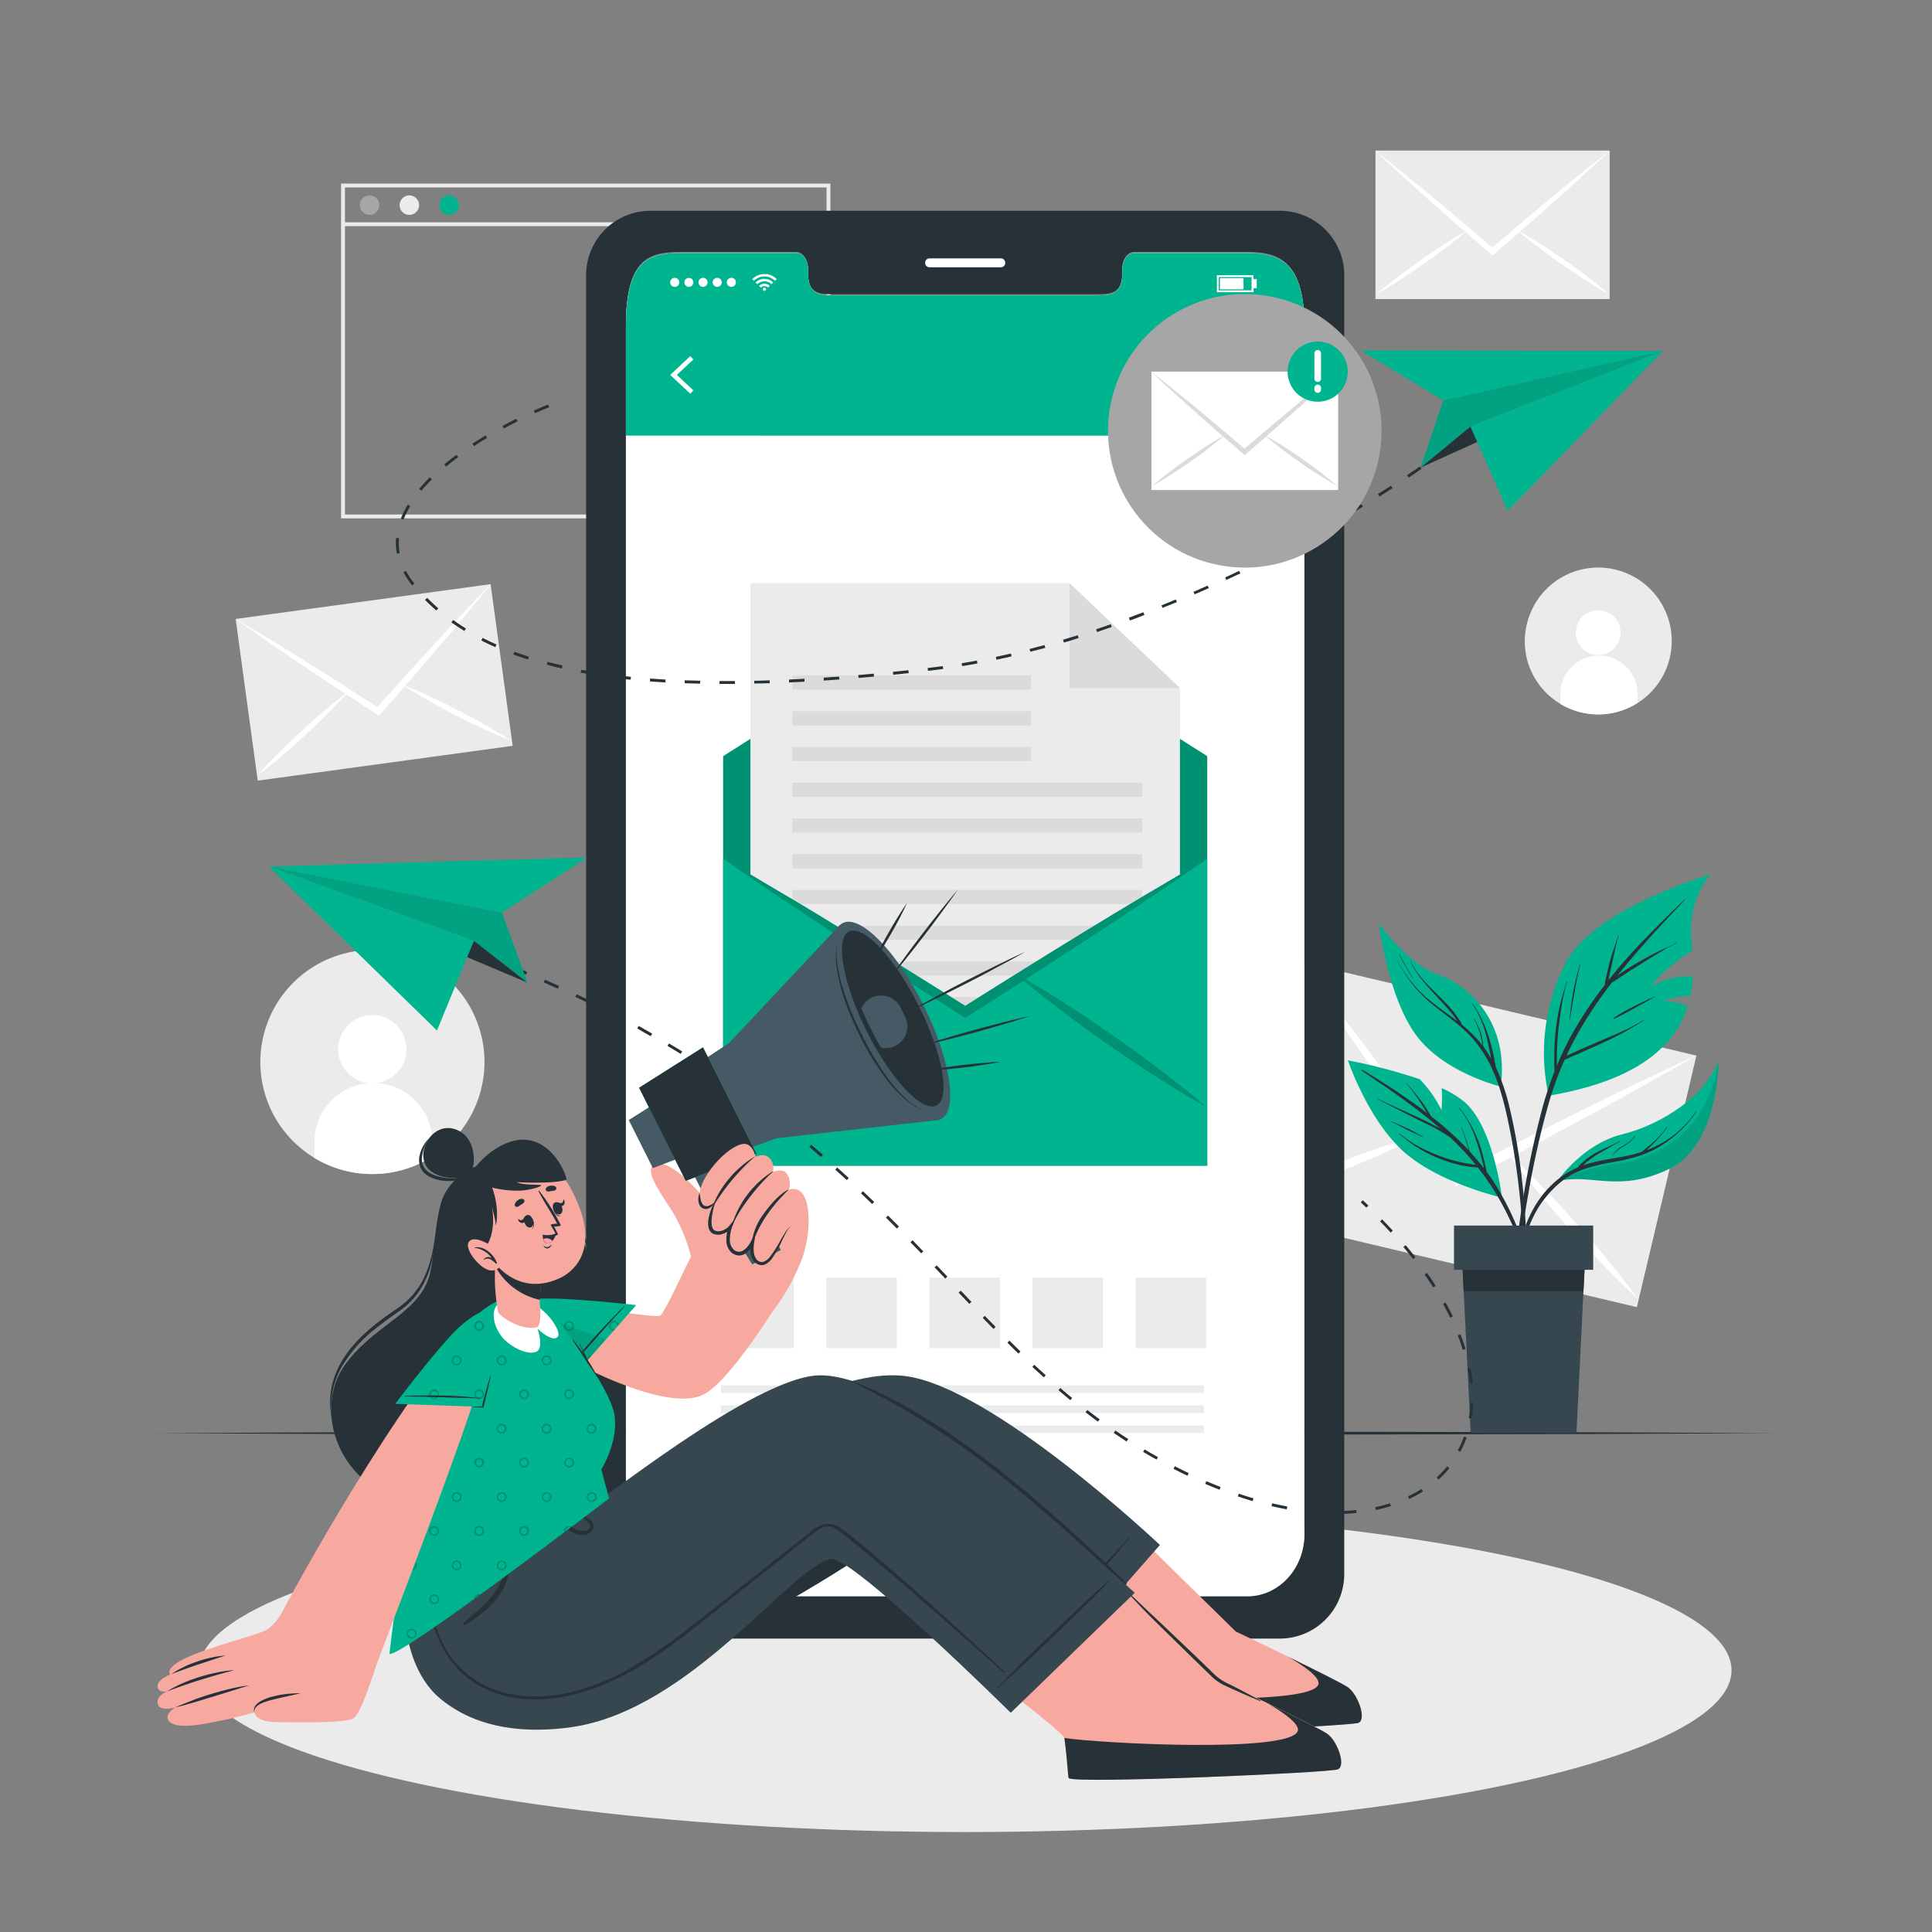 <svg xmlns="http://www.w3.org/2000/svg" viewBox="0 0 500 500"><rect x="0" y="0" width="500" height="500" fill="#808080" stroke="none"/><g id="freepik--background-complete--inject-128"><path d="M81.43,299.69a29,29,0,1,0-13.3-31.38A28.94,28.94,0,0,0,81.43,299.69Z" style="fill:#ebebeb"></path><path d="M87.52,271.64a8.83,8.83,0,1,0,8.72-8.93A8.82,8.82,0,0,0,87.52,271.64Z" style="fill:#fff"></path><path d="M81.39,296.05l0,3.64a29,29,0,0,0,30.49-.38l0-3.63a15.25,15.25,0,1,0-30.49.37Z" style="fill:#fff"></path><path d="M403.84,182.16a19,19,0,1,0-8.71-20.55A18.8,18.8,0,0,0,403.84,182.16Z" style="fill:#ebebeb"></path><path d="M407.83,163.79a5.78,5.78,0,1,0,5.71-5.85A5.78,5.78,0,0,0,407.83,163.79Z" style="fill:#fff"></path><path d="M403.81,179.78l0,2.38a19,19,0,0,0,20-.25l0-2.37a10,10,0,1,0-20,.24Z" style="fill:#fff"></path><path d="M214.91,134.15H88.27V47.51H214.91Zm-125.64-1H213.91V48.51H89.27Z" style="fill:#ebebeb"></path><path d="M98.17,53.1a2.52,2.52,0,1,1-2.52-2.53A2.52,2.52,0,0,1,98.17,53.1Z" style="fill:#a6a6a6"></path><path d="M108.46,53.1a2.52,2.52,0,1,1-2.52-2.53A2.52,2.52,0,0,1,108.46,53.1Z" style="fill:#ebebeb"></path><path d="M118.75,53.1a2.52,2.52,0,1,1-2.52-2.53A2.52,2.52,0,0,1,118.75,53.1Z" style="fill:#00B48F"></path><rect x="88.77" y="57.53" width="125.64" height="1" style="fill:#ebebeb"></rect><rect x="63.53" y="155.5" width="66.59" height="42.23" transform="translate(-22.98 14.7) rotate(-7.77)" style="fill:#ebebeb"></rect><path d="M127,151.2c-2.32,2.91-4.7,5.72-7,8.6s-4.75,5.64-7.15,8.44-5,5.82-7.52,8.71l-.23.27q-3.33,3.83-6.7,7.63l-.33.37-.41-.26-8.49-5.58a2.49,2.49,0,0,1-.3-.19Q84,176,79.2,172.81q-4.56-3.08-9.13-6.22c-3-2.14-6.08-4.21-9.09-6.39,3.13,1.79,6.23,3.71,9.34,5.56s6.21,3.8,9.3,5.74q5.16,3.21,10.32,6.53h0l7.73,5c2-2.28,4.06-4.58,6.11-6.84,0,0,0,0,0,0,2.73-3,5.46-6.06,8.21-9.05q3.69-4,7.41-8C122,156.44,124.42,153.77,127,151.2Z" style="fill:#fff"></path><path d="M90.17,179a.5.5,0,0,1-.07.08c-.3.34-.61.69-.92,1-1.46,1.63-3,3.2-4.52,4.73-1.88,1.89-3.82,3.72-5.77,5.54s-4,3.58-6,5.31-4.1,3.43-6.25,5c1.76-2,3.62-4,5.5-5.83s3.84-3.72,5.78-5.54,4-3.59,6-5.32c1.62-1.38,3.27-2.75,5-4.05l1.19-.9Z" style="fill:#fff"></path><path d="M132.32,191.72c-2.5-1-4.95-2.05-7.36-3.17s-4.81-2.31-7.19-3.51-4.73-2.48-7-3.8c-1.89-1.06-3.77-2.16-5.6-3.33l-1.17-.75s-.06,0-.09-.06l.1,0,1.39.56c2,.8,3.93,1.67,5.87,2.57,2.43,1.12,4.81,2.31,7.18,3.52s4.73,2.47,7,3.79S130.08,190.24,132.32,191.72Z" style="fill:#fff"></path><rect x="346.54" y="240.82" width="66.9" height="105.49" transform="translate(6.79 595.72) rotate(-76.68)" style="fill:#ebebeb"></rect><path d="M439,273.17c-5.08,3-10.21,5.78-15.31,8.69s-10.24,5.64-15.37,8.41q-8,4.35-16.08,8.58l-.49.29-14.25,7.46-.7.34-.46-.62q-4.71-6.52-9.37-13.07a5.48,5.48,0,0,1-.34-.46q-5.29-7.4-10.54-14.9c-3.33-4.75-6.65-9.57-10-14.39s-6.57-9.68-9.78-14.63c3.6,4.44,7.09,9,10.63,13.55s7,9.15,10.48,13.78q5.79,7.68,11.54,15.54s0,0,0,0q4.31,5.85,8.6,11.72c4.3-2.21,8.62-4.45,12.93-6.62,0,0,0,0,0,0q8.64-4.41,17.29-8.72,7.74-3.84,15.52-7.6C428.63,278.06,433.81,275.52,439,273.17Z" style="fill:#fff"></path><path d="M368.82,293.25c-.05,0-.09.06-.15.08-.64.34-1.29.67-1.94,1-3.09,1.57-6.22,3-9.38,4.41-3.86,1.72-7.77,3.32-11.69,4.9s-7.87,3-11.86,4.44-8,2.74-12.1,3.87c3.76-2,7.6-3.77,11.45-5.48s7.79-3.31,11.7-4.9,7.88-3.05,11.88-4.45c3.17-1.11,6.39-2.19,9.65-3.15.75-.23,1.5-.44,2.27-.65Z" style="fill:#fff"></path><path d="M423.86,336.12c-3.15-2.84-6.15-5.85-9.08-8.89s-5.79-6.15-8.63-9.28-5.58-6.35-8.25-9.62c-2.19-2.66-4.34-5.35-6.38-8.12-.45-.6-.88-1.19-1.31-1.78a1.7,1.7,0,0,1-.1-.14.75.75,0,0,0,.14.12L392,300c2.48,2.32,4.86,4.72,7.22,7.15,2.94,3,5.78,6.15,8.6,9.3s5.58,6.35,8.26,9.62S421.39,332.66,423.86,336.12Z" style="fill:#fff"></path><rect x="355.97" y="38.96" width="60.61" height="38.44" style="fill:#ebebeb"></rect><path d="M416.58,39c-2.45,2.34-4.94,4.58-7.41,6.89s-5,4.51-7.48,6.73-5.24,4.64-7.86,6.93l-.23.22-7,6.06-.35.28-.34-.28-7-6.07-.24-.21q-3.95-3.43-7.87-6.94c-2.49-2.21-5-4.47-7.47-6.72s-5-4.55-7.41-6.89c2.6,2,5.16,4.11,7.74,6.17s5.13,4.18,7.68,6.32q4.26,3.52,8.51,7.15s0,0,0,0c2.12,1.79,4.24,3.6,6.36,5.41,2.11-1.81,4.23-3.63,6.35-5.41,0,0,0,0,0,0q4.25-3.6,8.51-7.16,3.82-3.18,7.67-6.3C411.42,43.07,414,41,416.58,39Z" style="fill:#fff"></path><path d="M380,59.48l-.07.06q-.48.42-1,.81c-1.52,1.29-3.07,2.52-4.66,3.71-1.93,1.47-3.9,2.88-5.89,4.29s-4,2.73-6,4.05-4.11,2.59-6.25,3.76c1.84-1.61,3.75-3.11,5.68-4.57s3.91-2.89,5.88-4.29,4-2.75,6.06-4.06c1.63-1.05,3.28-2.08,5-3l1.18-.67Z" style="fill:#fff"></path><path d="M416.43,76.16c-2.14-1.17-4.21-2.45-6.25-3.76s-4.05-2.68-6.05-4.05-4-2.82-5.89-4.29c-1.58-1.19-3.13-2.41-4.64-3.7l-1-.82s0,0-.07-.06l.09.05,1.18.67c1.7,1,3.34,2,5,3,2.05,1.31,4.05,2.68,6.05,4.06s3.95,2.81,5.88,4.29S414.59,74.55,416.43,76.16Z" style="fill:#fff"></path></g><g id="freepik--Shadow--inject-128"><ellipse cx="249.79" cy="432.27" rx="198.33" ry="41.86" style="fill:#ebebeb"></ellipse></g><g id="freepik--Floor--inject-128"><polygon points="39.97 370.9 92.48 370.65 144.99 370.57 250 370.4 355.01 370.56 407.52 370.65 460.03 370.9 407.52 371.14 355.01 371.23 250 371.4 144.99 371.23 92.48 371.14 39.97 370.9" style="fill:#263238"></polygon></g><g id="freepik--Plant--inject-128"><path d="M388.71,309.94S372.12,306.18,363,297.8s-14.17-23.39-14.17-23.39a142.69,142.69,0,0,1,18.6,4.89,31.06,31.06,0,0,1,5.63,8,38.65,38.65,0,0,0,.05-5.69,25.25,25.25,0,0,1,5.91,3.59C386.58,291.75,388.71,309.94,388.71,309.94Z" style="fill:#00B48F"></path><path d="M359.21,281.71c-2.27-1.57-4.57-3.08-6.82-4.66a.13.13,0,0,1,.14-.22c4.27,2.56,8.49,5.29,12.57,8.14,1.42,1,2.81,2,4.19,3.1-.09-.17-.19-.33-.29-.5-.49-.83-1-1.65-1.54-2.46a35.17,35.17,0,0,0-3.53-4.7c0-.06,0-.14.09-.08,1.29,1.49,2.58,3,3.76,4.54.56.75,1.08,1.53,1.57,2.33.26.41.51.83.75,1.25.08.14.17.28.25.43,2.14,1.68,4.23,3.44,6.23,5.3,1.23,1.14,2.41,2.33,3.56,3.56-.64-2-1.2-4-1.95-6,0-.06.09-.09.11,0,.73,2.08,1.52,4.16,2.08,6.29,1.27,1.38,2.48,2.8,3.63,4.28L384,302q-.29-1.17-.6-2.34c-.4-1.5-.84-3-1.35-4.46a25.91,25.91,0,0,0-4.45-8.42.06.06,0,0,1,.08-.08A32.36,32.36,0,0,1,384,300q.27,1.07.51,2.13c.08.37.18.76.25,1.14.5.68,1,1.37,1.46,2.07a71.42,71.42,0,0,1,7,13.77,159.75,159.75,0,0,1,5.32,16.57c0,.11-.14.15-.17,0-3.25-9.7-6.56-19.55-12.11-28.23-1.18-1.83-2.45-3.6-3.79-5.3a31.24,31.24,0,0,1-8.07-1.61,35.71,35.71,0,0,1-8.09-3.9c-1.46-.95-2.79-2.05-4.14-3.13a.06.06,0,1,1,.07-.09,33.07,33.07,0,0,0,7.6,4.6,42,42,0,0,0,8.37,2.81c1.23.27,2.47.46,3.71.63A69.72,69.72,0,0,0,377,296c-.56-.56-1.14-1.09-1.71-1.63a39.33,39.33,0,0,0-6.14-3.52c-2.72-1.31-5.39-2.7-8.08-4.07-1.52-.77-3-1.56-4.56-2.31-.07,0,0-.13.06-.1,2.73,1.32,5.5,2.55,8.25,3.81,2.59,1.19,5.21,2.38,7.7,3.78l.31.18q-3.37-2.93-6.95-5.62C363.71,284.9,361.47,283.28,359.21,281.71Z" style="fill:#263238"></path><path d="M360.15,290.26c1.35.59,2.72,1.12,4.06,1.74s2.67,1.4,4,2.17c.06,0,0,.11-.06.08-1.32-.63-2.66-1.22-4-1.88s-2.67-1.4-4-2C360.05,290.34,360.08,290.23,360.15,290.26Z" style="fill:#263238"></path><path d="M442.61,226.33a23.68,23.68,0,0,0-5,13.78c-.06,1.49.18,3.56.35,6a39.3,39.3,0,0,0-10.83,9.25,19.68,19.68,0,0,1,10.94-2.62,31.17,31.17,0,0,1-.63,5,18.81,18.81,0,0,0-7,1.39,15.81,15.81,0,0,1,6.35,1.26c-3,9.41-11.75,19.08-36,23.18a51,51,0,0,1,4.3-34.16C412.34,235.06,442.61,226.33,442.61,226.33Z" style="fill:#00B48F"></path><path d="M392.36,323.8q.63-6,1.57-12a240.62,240.62,0,0,1,4.9-23.76,96.28,96.28,0,0,1,3.5-10.83,18,18,0,0,1-.09-1.94c0-.78,0-1.56,0-2.33,0-1.56.09-3.11.22-4.66a55.91,55.91,0,0,1,1.5-9.1c.44-1.73,1-3.43,1.46-5.15,0-.07.13,0,.11,0a66.86,66.86,0,0,0-1.79,9.08,84.45,84.45,0,0,0-.82,9.11c0,.84,0,1.67,0,2.51,0,.35,0,.71,0,1.07a80.41,80.41,0,0,1,4.09-8.47,103.48,103.48,0,0,1,8.31-12.43,5.73,5.73,0,0,1,.2-1.36l.36-1.62c.25-1.11.52-2.21.82-3.31.61-2.2,1.4-4.33,2.09-6.5,0-.07.13,0,.11,0-.64,2.15-1.07,4.37-1.56,6.56l-.72,3.25c-.12.54-.23,1.09-.34,1.63l0,.12c1-1.24,2-2.46,3-3.66,4.64-5.44,9.72-10.45,14.83-15.43.63-.61,1.28-1.21,1.92-1.81,0,0,.12,0,.07.08-4.89,5.1-9.7,10.26-14.26,15.66q-1.62,1.92-3.2,3.9l1.66-1.1c1.41-.93,2.84-1.83,4.32-2.65s2.95-1.63,4.47-2.38,3.22-1.4,4.72-2.28c.06,0,.12.08.05.1a36.91,36.91,0,0,0-4.43,2.46c-1.47.87-2.95,1.76-4.4,2.68s-2.86,1.79-4.28,2.71c-1.18.77-2.34,1.61-3.57,2.32a112.25,112.25,0,0,0-7.77,11.32,81.54,81.54,0,0,0-4,7.62l.87-.38,2.22-1c1.43-.64,2.86-1.25,4.3-1.88,2.72-1.18,5.48-2.27,8.15-3.57a37.8,37.8,0,0,0,4.36-2.42c.06,0,.12.06.06.1-5,3.43-10.56,5.85-16.07,8.29l-2.39,1.05c-.66.29-1.31.62-2,.87a84.86,84.86,0,0,0-4.1,11.25,227.13,227.13,0,0,0-5.29,23.49C394.07,317,393.13,325,392.4,333c-.09,1-.18,2-.29,3a.32.32,0,0,1-.64,0C391.52,331.92,391.94,327.84,392.36,323.8Z" style="fill:#263238"></path><path d="M407.13,256.76c.44-2.47,1.1-4.89,1.77-7.3,0-.07.12,0,.11,0-.62,2.37-1.06,4.79-1.5,7.2s-.86,4.92-1.21,7.39c0,0-.07,0-.06,0A64.15,64.15,0,0,1,407.13,256.76Z" style="fill:#263238"></path><path d="M417.59,263.45a42.75,42.75,0,0,1,5.28-3c.89-.46,1.78-.89,2.68-1.33s1.88-.82,2.8-1.28c.06,0,.12.07,0,.1-.88.44-1.73,1-2.6,1.46s-1.79,1-2.69,1.47c-1.78,1-3.52,2-5.39,2.79A.14.14,0,0,1,417.59,263.45Z" style="fill:#263238"></path><path d="M388.41,281.2s-15.36-3.66-22.41-14c-6.73-9.84-8.91-26.61-9.08-28.08.28,1.35,3.45,16,13.9,22.83C378.82,267.22,386.55,271.52,388.41,281.2Z" style="fill:#263238;opacity:0.1"></path><path d="M374.24,254.68A19.68,19.68,0,0,1,379.9,264s0,.05,0,0a23,23,0,0,0-5.69-9.26A.06.06,0,0,1,374.24,254.68Z" style="fill:#263238"></path><path d="M388.41,281.2s-15.36-3.66-22.41-14c-6.73-9.84-8.91-26.61-9.08-28.08a.65.65,0,0,0,0-.1s7.37,10.46,15.11,13.13S390.62,264.09,388.41,281.2Z" style="fill:#00B48F"></path><path d="M359.63,244.83a62,62,0,0,0,4.74,8.11,32.18,32.18,0,0,0,6.32,6.5c2.08,1.66,4.29,3.16,6.4,4.78l0-.07c-.4-.59-.82-1.16-1.26-1.72-.88-1.12-1.84-2.18-2.8-3.23-1.91-2.07-3.86-4.1-5.57-6.34a23.47,23.47,0,0,1-2.46-4c0-.06.08-.1.11,0,2.49,5.19,7.46,8.51,11,12.9a23,23,0,0,1,1.42,1.94,7.66,7.66,0,0,1,.88,1.56,32,32,0,0,1,5.24,5.29,21.29,21.29,0,0,0-.62-3,15.25,15.25,0,0,0-1.62-3.89.05.05,0,0,1,.09-.06,18.52,18.52,0,0,1,1.79,3.86,13.5,13.5,0,0,1,.56,3.32h0a32,32,0,0,1,2.07,3.22c-.06-.32-.12-.65-.19-1-.3-1.53-.64-3.05-1-4.56a27.19,27.19,0,0,0-3.69-8.65c0-.06,0-.13.09-.07a32.84,32.84,0,0,1,4.1,8.47c.48,1.5.88,3,1.22,4.58.17.76.32,1.51.47,2.27.07.4.16.8.22,1.2a55.32,55.32,0,0,1,3.54,10.41,153.62,153.62,0,0,1,3.28,19.41,163.32,163.32,0,0,1,1.05,20.62c0,.86-.06,1.72-.11,2.58a.18.18,0,1,1-.35,0c-.15-3.4-.24-6.81-.45-10.21s-.49-6.81-.86-10.2a179.89,179.89,0,0,0-3.2-19.85c-1.24-5.62-2.86-11.27-5.92-16.18a30.44,30.44,0,0,0-5.54-6.59c-2.16-1.93-4.51-3.63-6.78-5.42a37.41,37.41,0,0,1-6.22-6,49.23,49.23,0,0,1-4.88-7.93l-1.1-2.08C359.5,244.83,359.59,244.76,359.63,244.83Z" style="fill:#263238"></path><path d="M362.28,247.08a49.88,49.88,0,0,0,3.42,6,0,0,0,0,1-.07.05,41,41,0,0,1-3.46-6C362.14,247.05,362.24,247,362.28,247.08Z" style="fill:#263238"></path><path d="M444.75,274.41s.24,21.82-12.81,28.12-20,1.05-28.9,3.16h0c.35-.52,6.68-9.61,16.74-12.12C430.14,291,441.61,283.5,444.75,274.41Z" style="fill:#00B48F"></path><path d="M444.75,274.41s.24,21.82-12.81,28.12-20,1.05-28.9,3.16h0a49.32,49.32,0,0,1,14.84-4.38C426.11,300.31,441.83,295,444.75,274.41Z" style="opacity:0.1"></path><path d="M402.18,306.08a22,22,0,0,1,5.19-3.51c.28-.14.57-.25.85-.37s.28-.34.44-.5a14.94,14.94,0,0,1,1.23-1.16,18,18,0,0,1,2.62-1.9c2.16-1.27,4.53-2.16,6.74-3.34.06,0,.12.07.06.1-1.1.57-2.15,1.19-3.22,1.81S414,298.39,413,299a22.41,22.41,0,0,0-2.59,1.94c-.23.2-.45.42-.67.64a35.36,35.36,0,0,1,4.41-1.17c2.39-.49,4.81-.83,7.19-1.34a33.91,33.91,0,0,0,3.46-.93c1.08-.87,2.16-1.74,3.19-2.68a26,26,0,0,0,3.37-3.74c0-.06.14,0,.1.06a39.89,39.89,0,0,1-5.35,5.9c.56-.21,1.12-.44,1.67-.69a26.94,26.94,0,0,0,11.11-9.25c0-.06.14,0,.1.06a30.44,30.44,0,0,1-9,8.63,27.41,27.41,0,0,1-5.69,2.69,53.25,53.25,0,0,1-7.06,1.67,49.61,49.61,0,0,0-6.91,1.65,20.65,20.65,0,0,0-5.8,3,27.11,27.11,0,0,0-7.82,9.69,48.73,48.73,0,0,0-4.3,15.95c0,.24-.39.24-.37,0C392.66,322,395.11,312.45,402.18,306.08Z" style="fill:#263238"></path><path d="M417.32,299a7.48,7.48,0,0,1,2.68-2.44,9.81,9.81,0,0,0,3.19-2.64c0-.05.14,0,.1.06a10.79,10.79,0,0,1-2.82,2.53A9.67,9.67,0,0,0,417.4,299C417.37,299.07,417.29,299,417.32,299Z" style="fill:#263238"></path><polygon points="410.4 322.18 409.8 334.18 407.99 370.84 380.62 370.84 378.8 334.18 378.2 322.18 410.4 322.18" style="fill:#37474f"></polygon><polygon points="410.4 322.18 409.8 334.18 378.8 334.18 378.2 322.18 410.4 322.18" style="fill:#263238"></polygon><rect x="376.29" y="317.17" width="36.03" height="11.45" style="fill:#37474f"></rect></g><g id="freepik--Device--inject-128"><path d="M331.37,54.55H168.2a16.65,16.65,0,0,0-16.51,16.81V407.25a16.67,16.67,0,0,0,16.51,16.81H331.37a16.68,16.68,0,0,0,16.52-16.81V71.36A16.67,16.67,0,0,0,331.37,54.55Zm6.19,342.31c0,8.84-6.62,16-14.78,16h-146c-8.18,0-14.8-7.16-14.8-16V84.09c0-18,6.62-18.89,14.8-18.89h29.25c1.7,0,3.09,1.93,3.09,4.32v1c0,5.61,3.07,5.62,6.83,5.62h67.62c3.8,0,6.85,0,6.85-5.62v-1c0-2.39,1.37-4.32,3.1-4.32h29.24c8.16,0,14.78,2.39,14.78,18.89Z" style="fill:#263238"></path><path d="M337.57,84.36V397.14c0,8.84-6.62,16-14.78,16h-146c-8.18,0-14.8-7.15-14.8-16V84.36c0-18,6.62-18.88,14.8-18.88h29.25c1.7,0,3.09,1.93,3.09,4.32v1c0,5.61,3.07,5.63,6.83,5.63H283.6c3.8,0,6.85,0,6.85-5.63v-1c0-2.39,1.37-4.32,3.1-4.32h29.24C331,65.48,337.57,67.87,337.57,84.36Z" style="fill:#fff"></path><path d="M337.57,84.37v28.37H162V84.37c0-18,6.62-18.89,14.8-18.89h29.25c1.7,0,3.09,1.93,3.09,4.32v1c0,5.6,3.07,5.62,6.83,5.62H283.6c3.8,0,6.85,0,6.85-5.62v-1c0-2.39,1.37-4.32,3.1-4.32h29.24C331,65.48,337.57,67.87,337.57,84.37Z" style="fill:#00B48F"></path><path d="M259,69.18H240.56A1.14,1.14,0,0,1,239.43,68h0a1.14,1.14,0,0,1,1.13-1.14H259A1.14,1.14,0,0,1,260.15,68h0A1.14,1.14,0,0,1,259,69.18Z" style="fill:#fff"></path><g id="freepik--u5Zjqx--inject-128"><path d="M201,72.23c-.09.09-.19.18-.28.28a1.21,1.21,0,0,0-.16.16,3.85,3.85,0,0,0-5.45,0l-.15-.16-.28-.28h0l0,0,.36-.31a4,4,0,0,1,.82-.53A4.32,4.32,0,0,1,197,71l.55-.07H198l.37,0a4.29,4.29,0,0,1,1,.24,3.26,3.26,0,0,1,.68.32,4.18,4.18,0,0,1,.65.45l.3.27Z" style="fill:#fff"></path><path d="M196,73.56l-.45-.45a3.22,3.22,0,0,1,4.55,0l-.45.44a2.55,2.55,0,0,0-1.83-.75A2.51,2.51,0,0,0,196,73.56Z" style="fill:#fff"></path><path d="M199.21,74l-.44.44a1.31,1.31,0,0,0-.94-.38,1.27,1.27,0,0,0-.93.39l-.45-.45A1.94,1.94,0,0,1,199.21,74Z" style="fill:#fff"></path><path d="M198.24,74.85a.41.41,0,1,1-.41-.4A.4.4,0,0,1,198.24,74.85Z" style="fill:#fff"></path></g><path d="M173.45,73.08a1.17,1.17,0,1,1,1.16,1.16A1.16,1.16,0,0,1,173.45,73.08Z" style="fill:#fff"></path><path d="M177.12,73.08a1.16,1.16,0,1,1,1.16,1.16A1.16,1.16,0,0,1,177.12,73.08Z" style="fill:#fff"></path><path d="M180.78,73.08a1.17,1.17,0,1,1,1.16,1.16A1.16,1.16,0,0,1,180.78,73.08Z" style="fill:#fff"></path><path d="M184.44,73.08a1.17,1.17,0,1,1,1.17,1.16A1.17,1.17,0,0,1,184.44,73.08Z" style="fill:#fff"></path><path d="M188.11,73.08a1.17,1.17,0,1,1,1.16,1.16A1.16,1.16,0,0,1,188.11,73.08Z" style="fill:#fff"></path><path d="M324.4,75.62h-9.47V71.23h9.47Zm-9-.48h8.5V71.71h-8.5Z" style="fill:#fff"></path><rect x="315.71" y="71.98" width="6.11" height="2.9" style="fill:#fff"></rect><rect x="324.4" y="72.25" width="0.84" height="2.35" style="fill:#fff"></rect><polygon points="178.64 101.89 173.45 97.03 178.64 92.17 179.44 93.03 175.17 97.03 179.44 101.03 178.64 101.89" style="fill:#fff"></polygon><path d="M321.65,102.24h-3.5V101a.28.28,0,0,0-.15-.24,3.64,3.64,0,0,1-.39-.23.29.29,0,0,0-.3,0l-1.05.61-1.75-3,1.06-.61a.3.3,0,0,0,.13-.26c0-.07,0-.15,0-.22s0-.15,0-.22a.32.32,0,0,0-.13-.27l-1.06-.6,1.75-3,1.05.61a.28.28,0,0,0,.29,0l.4-.22a.29.29,0,0,0,.15-.25V91.82h3.5V93a.28.28,0,0,0,.15.25,3.61,3.61,0,0,1,.39.22.3.3,0,0,0,.3,0l1.05-.61,1.75,3-1.06.61a.26.26,0,0,0-.13.26v.44a.26.26,0,0,0,.13.26l1.06.61-1.75,3-1.06-.61a.28.28,0,0,0-.29,0,3.64,3.64,0,0,1-.39.23.28.28,0,0,0-.15.24Zm-2.75-.75h2V101a1,1,0,0,1,.56-.91l.32-.18a1,1,0,0,1,1.08,0l.4.23,1-1.73-.41-.23a1,1,0,0,1-.5-1v-.37a1,1,0,0,1,.51-.94l.4-.24-1-1.73-.4.24a1,1,0,0,1-1.08,0,1.65,1.65,0,0,0-.32-.18,1,1,0,0,1-.56-.92v-.46h-2V93a1,1,0,0,1-.57.92,2.58,2.58,0,0,0-.32.18,1,1,0,0,1-1.07,0l-.41-.24-1,1.73.4.24a1,1,0,0,1,.51.95v.37a1,1,0,0,1-.51.94l-.4.23,1,1.73.41-.23a1,1,0,0,1,1.08,0,3.37,3.37,0,0,0,.32.19,1,1,0,0,1,.56.91Zm1-1.84A2.63,2.63,0,1,1,322.52,97,2.62,2.62,0,0,1,319.9,99.65Zm0-4.5A1.88,1.88,0,1,0,321.77,97,1.88,1.88,0,0,0,319.9,95.15Z" style="fill:#fff"></path><polygon points="312.43 301.68 187.15 301.68 187.15 195.7 249.78 155.92 312.43 195.7 312.43 301.68" style="fill:#00B48F"></polygon><polygon points="312.43 301.68 187.15 301.68 187.15 195.7 249.78 155.92 312.43 195.7 312.43 301.68" style="opacity:0.2"></polygon><polygon points="305.37 293.57 194.21 293.57 194.21 150.88 276.75 150.88 305.37 178.07 305.37 293.57" style="fill:#ebebeb"></polygon><polygon points="276.75 150.88 305.37 178.07 276.75 178.07 276.75 150.88" style="fill:#dbdbdb"></polygon><rect x="205.06" y="174.82" width="61.8" height="3.66" transform="translate(471.92 353.31) rotate(180)" style="fill:#dbdbdb"></rect><rect x="205.06" y="184.07" width="61.8" height="3.66" transform="translate(471.92 371.81) rotate(180)" style="fill:#dbdbdb"></rect><rect x="205.06" y="193.32" width="61.8" height="3.66" transform="translate(471.92 390.3) rotate(180)" style="fill:#dbdbdb"></rect><rect x="205.06" y="202.57" width="90.55" height="3.66" transform="translate(500.66 408.8) rotate(180)" style="fill:#dbdbdb"></rect><rect x="205.06" y="211.81" width="90.55" height="3.66" transform="translate(500.66 427.29) rotate(180)" style="fill:#dbdbdb"></rect><rect x="205.06" y="221.06" width="90.55" height="3.66" transform="translate(500.66 445.79) rotate(180)" style="fill:#dbdbdb"></rect><rect x="205.06" y="230.31" width="90.55" height="3.66" transform="translate(500.66 464.29) rotate(180)" style="fill:#dbdbdb"></rect><rect x="205.06" y="239.56" width="90.55" height="3.66" transform="translate(500.66 482.78) rotate(180)" style="fill:#dbdbdb"></rect><rect x="205.06" y="248.81" width="90.55" height="3.66" transform="translate(500.66 501.28) rotate(180)" style="fill:#dbdbdb"></rect><rect x="205.06" y="258.06" width="90.55" height="3.66" transform="translate(500.66 519.77) rotate(180)" style="fill:#dbdbdb"></rect><rect x="205.06" y="267.3" width="90.55" height="3.66" transform="translate(500.66 538.27) rotate(180)" style="fill:#dbdbdb"></rect><rect x="205.06" y="276.55" width="90.55" height="3.66" transform="translate(500.66 556.77) rotate(180)" style="fill:#dbdbdb"></rect><path d="M312.43,222.23v79.45H187.15V222.23c5.38,3,10.67,6.24,16,9.36s10.61,6.36,15.88,9.6c5.87,3.57,11.74,7.21,17.59,10.87l.19-.11c-.06,0-.09.1-.15.13q6.57,4.09,13.15,8.23c4.37-2.75,8.75-5.52,13.13-8.23-.05,0-.09-.09-.15-.13a.87.87,0,0,0,.19.1q8.77-5.48,17.59-10.88,7.9-4.83,15.86-9.58C301.77,228.47,307.05,225.27,312.43,222.23Z" style="fill:#00B48F"></path><g style="opacity:0.2"><path d="M312.43,222.23c-5.06,3.55-10.21,7-15.31,10.46s-10.29,6.84-15.47,10.23q-8.1,5.31-16.23,10.52l-.49.34L250.5,263l-.72.43-.69-.43q-7.23-4.61-14.42-9.22l-.5-.32q-8.16-5.22-16.26-10.54c-5.16-3.37-10.31-6.79-15.45-10.21s-10.25-6.91-15.31-10.46c5.38,3,10.67,6.24,16,9.36s10.61,6.36,15.88,9.6c5.87,3.57,11.74,7.21,17.59,10.87l0,0q6.57,4.09,13.15,8.23c4.37-2.75,8.75-5.52,13.13-8.23,0,0,0,0,0,0q8.77-5.48,17.59-10.88,7.9-4.83,15.86-9.58C301.77,228.47,307.05,225.27,312.43,222.23Z"></path><path d="M236.8,252c-.06,0-.09.1-.15.13q-1,.85-2,1.68c-3.14,2.65-6.36,5.19-9.63,7.66-4,3-8.07,6-12.17,8.86s-8.26,5.66-12.49,8.37-8.51,5.36-12.93,7.79c3.8-3.33,7.75-6.44,11.74-9.46s8.09-6,12.17-8.87,8.28-5.68,12.51-8.39c3.37-2.16,6.8-4.29,10.3-6.28.8-.47,1.61-.92,2.44-1.38Z"></path><path d="M312.13,286.44c-4.42-2.43-8.71-5.08-12.92-7.79s-8.38-5.53-12.51-8.37-8.19-5.82-12.18-8.86c-3.25-2.47-6.47-5-9.59-7.64l-2-1.7c-.05,0-.09-.09-.15-.13a.87.87,0,0,0,.19.1c.83.47,1.64.92,2.45,1.39,3.5,2,6.9,4.12,10.29,6.28,4.23,2.71,8.37,5.53,12.49,8.39s8.18,5.82,12.17,8.87S308.33,283.11,312.13,286.44Z"></path></g><rect x="187.15" y="330.64" width="18.26" height="18.26" style="fill:#ebebeb"></rect><rect x="213.83" y="330.64" width="18.26" height="18.26" style="fill:#ebebeb"></rect><rect x="240.51" y="330.64" width="18.26" height="18.26" style="fill:#ebebeb"></rect><rect x="267.19" y="330.64" width="18.26" height="18.26" style="fill:#ebebeb"></rect><rect x="293.88" y="330.64" width="18.26" height="18.26" style="fill:#ebebeb"></rect><rect x="186.59" y="358.52" width="124.98" height="1.97" style="fill:#ebebeb"></rect><rect x="186.59" y="363.72" width="124.98" height="1.97" style="fill:#ebebeb"></rect><rect x="186.59" y="368.93" width="124.98" height="1.97" style="fill:#ebebeb"></rect><rect x="186.59" y="374.13" width="58.02" height="1.97" style="fill:#ebebeb"></rect></g><g id="freepik--paper-planes--inject-128"><path d="M187.62,177H186.2v-.75h4V177Zm-6.42-.07-4-.11,0-.75,4,.11Zm14,0,0-.75c1.32,0,2.65-.06,4-.11l0,.75C197.86,176.84,196.53,176.87,195.21,176.9Zm9-.31,0-.75,4-.2,0,.75Zm-32,0c-1.35-.08-2.69-.17-4-.27l.05-.75c1.31.1,2.63.19,4,.27Zm41-.49-.05-.75,4-.28.06.75Zm-50-.22c-1.36-.14-2.68-.29-4-.46l.09-.74c1.29.16,2.62.31,4,.45Zm59-.46-.07-.75,4-.35.07.75Zm-67.92-.69c-1.35-.21-2.67-.44-4-.68l.14-.73c1.28.23,2.59.46,3.93.67Zm76.88-.14-.07-.75,4-.41.08.75Zm9-1-.09-.75,1-.12c1-.11,1.95-.23,2.92-.36l.1.74-2.94.37ZM145.4,173c-1.32-.3-2.63-.62-3.89-1l.19-.73c1.25.34,2.55.65,3.87.95ZM249,172.39l-.12-.74c1.32-.22,2.63-.44,3.94-.69l.14.74Q251,172.06,249,172.39Zm8.88-1.66-.15-.73c1.3-.28,2.6-.56,3.9-.86l.16.73C260.53,170.17,259.23,170.45,257.92,170.73Zm-121.23-.06c-1.29-.41-2.57-.85-3.8-1.3l.26-.7c1.22.44,2.49.88,3.77,1.29Zm130-2-.19-.72c1.29-.33,2.58-.67,3.86-1l.2.72Zm-138.46-1.19c-1.24-.55-2.46-1.13-3.63-1.73l.34-.67c1.16.6,2.37,1.17,3.59,1.71Zm147.14-1.2-.21-.72,3.81-1.16.22.71C277.93,165.52,276.66,165.91,275.38,166.29Zm8.59-2.71-.24-.71c1.27-.43,2.53-.86,3.78-1.3l.25.71Zm-163.74-.28c-1.15-.71-2.28-1.46-3.35-2.23l.44-.61c1.06.76,2.17,1.5,3.31,2.2Zm172.24-2.72-.26-.71c1.25-.46,2.5-.93,3.74-1.41l.27.7C295,159.64,293.73,160.11,292.47,160.58ZM112.94,158q-1.53-1.32-2.94-2.76l.54-.52c.92.93,1.89,1.85,2.89,2.71Zm187.94-.64-.29-.69c1.25-.51,2.48-1,3.7-1.53l.29.69C303.36,156.3,302.12,156.81,300.88,157.31Zm8.3-3.5-.3-.69,3.66-1.62.3.68C311.64,152.73,310.42,153.27,309.18,153.81Zm-202.53-2.37a22,22,0,0,1-2.24-3.39l.66-.35a20.58,20.58,0,0,0,2.17,3.27Zm210.74-1.36-.31-.68c1.21-.57,2.42-1.14,3.61-1.72l.32.68C319.82,148.94,318.62,149.51,317.39,150.08Zm8.12-3.93-.34-.67,3.57-1.81.34.67Zm-222.8-2.9a14.78,14.78,0,0,1-.25-2.74c0-.45,0-.89.06-1.34l.74.06c0,.43-.05.85-.05,1.28a15.05,15.05,0,0,0,.23,2.6ZM333.52,142l-.35-.66c1.2-.64,2.38-1.27,3.53-1.9l.36.66Zm7.92-4.32-.36-.65,3.48-2,.37.65C343.8,136.37,342.64,137,341.44,137.7Zm-237-3.19-.7-.28a24.06,24.06,0,0,1,1.81-3.63l.64.39A23,23,0,0,0,104.41,134.51Zm244.85-1.31-.38-.65c1.19-.7,2.34-1.39,3.43-2.05l.39.64Zm7.71-4.69-.4-.64c1.22-.76,2.35-1.48,3.39-2.14l.4.63C359.33,127,358.2,127.74,357,128.51ZM109.06,127l-.57-.49c.83-1,1.75-2,2.74-3l.53.54C110.78,125.05,109.88,126,109.06,127Zm255.5-3.39-.42-.63c2.16-1.44,3.31-2.26,3.32-2.26l.43.61S366.73,122.16,364.56,123.61Zm-249.11-2.85-.48-.58c1-.82,2.06-1.66,3.17-2.48l.44.6C117.48,119.12,116.43,119.94,115.45,120.76Zm7.22-5.3-.41-.63c1.1-.71,2.25-1.43,3.41-2.13l.39.65C124.9,114,123.76,114.75,122.67,115.46Zm7.73-4.58-.36-.66c1.16-.62,2.36-1.24,3.57-1.84l.33.67C132.74,109.65,131.55,110.27,130.4,110.88Zm8.06-3.94-.3-.69c1.24-.55,2.49-1.07,3.7-1.56l.28.7C140.93,105.87,139.69,106.39,138.46,106.94Z" style="fill:#263238"></path><polygon points="373.49 103.64 367.67 121.02 380.56 110.39 430.41 90.81 373.49 103.64" style="fill:#00B48F"></polygon><polygon points="373.49 103.64 367.67 121.02 380.56 110.39 430.41 90.81 373.49 103.64" style="opacity:0.1"></polygon><polygon points="382.36 114.36 367.67 121.02 380.56 110.39 382.36 114.36" style="fill:#263238"></polygon><polygon points="380.56 110.39 430.41 90.81 390.2 132.19 380.56 110.39" style="fill:#00B48F"></polygon><polygon points="373.49 103.64 352.21 90.69 430.41 90.81 373.49 103.64" style="fill:#00B48F"></polygon><path d="M353.61,312.54c-.47-.46-1-.92-1.44-1.37l.51-.55c.49.46,1,.92,1.45,1.38Z" style="fill:#263238"></path><path d="M347,391.8l0-.75c1.34,0,2.68-.12,4-.25l.07.75C349.75,391.68,348.39,391.76,347,391.8Zm-5-.09c-1.32-.07-2.67-.19-4-.35l.08-.74c1.34.15,2.68.27,4,.35Zm14.07-.93-.16-.73c1.33-.28,2.62-.61,3.85-1l.22.72C358.72,390.16,357.4,390.5,356.06,390.78ZM333,390.61c-1.28-.24-2.61-.52-3.94-.83l.17-.73c1.32.31,2.63.58,3.91.82Zm-8.81-2.12c-1.27-.38-2.56-.79-3.84-1.22l.24-.71c1.27.43,2.55.84,3.81,1.21Zm40.52-.55-.32-.68a32.27,32.27,0,0,0,3.48-1.91l.4.64A35.66,35.66,0,0,1,364.69,387.94Zm-49.08-2.39c-1.24-.49-2.5-1-3.73-1.54l.3-.68c1.22.52,2.47,1,3.7,1.52Zm56.68-2.63-.51-.56a26.18,26.18,0,0,0,2.72-2.86l.58.47A26.72,26.72,0,0,1,372.29,382.92Zm-65-1q-1.79-.85-3.6-1.8l.34-.66c1.21.62,2.4,1.21,3.59,1.78Zm-8-4.18c-1.18-.66-2.33-1.34-3.47-2l.38-.64c1.14.68,2.29,1.35,3.46,2Zm78.62-2-.66-.36a26.07,26.07,0,0,0,1.61-3.61l.7.26A26.83,26.83,0,0,1,377.9,375.75Zm-86.36-2.68c-1.13-.73-2.24-1.48-3.34-2.23l.43-.62c1.09.75,2.2,1.49,3.32,2.22Zm-7.43-5.14c-1.08-.8-2.15-1.61-3.2-2.43l.46-.59c1.05.82,2.11,1.62,3.19,2.41Zm96.72-.8-.73-.13a33.46,33.46,0,0,0,.41-3.94l.75,0A31.25,31.25,0,0,1,380.83,367.13ZM277,362.37c-1-.86-2.06-1.72-3.07-2.59l.48-.57c1,.87,2,1.73,3.07,2.58Zm103.4-4.26c-.13-1.29-.32-2.62-.58-3.94l.74-.14c.26,1.35.46,2.69.58,4Zm-110.24-1.65c-1-.9-2-1.8-3-2.71l.52-.55q1.46,1.37,2.94,2.7Zm-6.59-6.16c-1-.93-1.91-1.87-2.86-2.81l.53-.54c.95.95,1.9,1.88,2.86,2.81Zm115-.95c-.37-1.23-.81-2.5-1.3-3.77l.7-.27c.5,1.29.94,2.57,1.32,3.82Zm-121.44-5.42c-.94-.95-1.87-1.91-2.8-2.87l.53-.52,2.8,2.86ZM375.3,341c-.56-1.17-1.18-2.37-1.83-3.54l.65-.36c.66,1.18,1.28,2.39,1.86,3.58Zm-124.44-3.56-2.77-2.91.55-.51,2.77,2.9Zm120.06-4.27c-.7-1.1-1.45-2.21-2.23-3.32l.62-.43c.78,1.11,1.53,2.24,2.24,3.35Zm-126.28-2.27-2.77-2.9.55-.52,2.76,2.9Zm121.08-5.06c-.8-1-1.65-2.07-2.52-3.11l.57-.48c.88,1,1.74,2.1,2.54,3.13Zm-127.31-1.46c-.93-1-1.85-1.92-2.79-2.88l.54-.53,2.79,2.89ZM359.9,319c-.88-1-1.79-1.94-2.74-2.91l.54-.53c.95,1,1.87,2,2.76,2.93Zm-127.79-1.05-2.83-2.84.53-.53,2.84,2.84Zm-6.4-6.35-2.89-2.77.51-.55,2.9,2.78Zm-6.55-6.19c-1-.9-2-1.8-3-2.7l.5-.56c1,.9,2,1.81,3,2.71Zm-6.71-6c-1-.87-2-1.74-3-2.6l.48-.58c1,.87,2.05,1.75,3.05,2.62Zm-6.89-5.8c-1-.84-2.07-1.67-3.13-2.51l.47-.59c1.06.84,2.1,1.68,3.13,2.52ZM198.48,288c-1-.81-2.12-1.61-3.21-2.41l.45-.6c1.09.8,2.16,1.6,3.21,2.41Zm-7.26-5.34-3.29-2.29.43-.62c1.11.77,2.21,1.53,3.29,2.3Zm-7.44-5.08c-1.11-.73-2.23-1.46-3.36-2.18l.4-.63c1.14.72,2.26,1.45,3.37,2.18Zm-7.61-4.83c-1.13-.69-2.27-1.38-3.43-2.07l.38-.64c1.17.69,2.31,1.38,3.44,2.07Zm-7.76-4.58c-1.15-.66-2.31-1.31-3.49-2l.36-.66c1.18.66,2.35,1.31,3.5,2Zm-7.9-4.34c-1.17-.62-2.35-1.23-3.55-1.85l.34-.66c1.2.61,2.39,1.23,3.56,1.85Zm-8-4.09c-1.18-.59-2.39-1.17-3.6-1.75l.32-.68c1.22.58,2.42,1.17,3.61,1.75Zm-8.14-3.87-3.65-1.65.3-.68q1.86.81,3.66,1.65Zm-8.24-3.65c-1.22-.52-2.45-1-3.7-1.55l.29-.7,3.7,1.56Z" style="fill:#263238"></path><path d="M127.52,248.69l-1.86-.74.27-.7,1.87.74Z" style="fill:#263238"></path><polygon points="129.9 236.16 136.5 254.31 122.63 243.47 69.59 224.24 129.9 236.16" style="fill:#00B48F"></polygon><polygon points="129.9 236.16 136.5 254.31 122.63 243.47 69.59 224.24 129.9 236.16" style="opacity:0.1"></polygon><polygon points="120.85 247.7 136.5 254.31 122.63 243.47 120.85 247.7" style="fill:#263238"></polygon><polygon points="122.63 243.47 69.59 224.24 113.09 266.69 122.63 243.47" style="fill:#00B48F"></polygon><polygon points="129.9 236.16 151.94 221.93 69.59 224.24 129.9 236.16" style="fill:#00B48F"></polygon></g><g id="freepik--speech-bubble--inject-128"><circle cx="322.15" cy="111.5" r="35.4" transform="translate(140.64 400.05) rotate(-76.92)" style="fill:#a6a6a6"></circle><rect x="297.99" y="96.17" width="48.32" height="30.65" style="fill:#fff"></rect><path d="M346.31,96.17c-1.95,1.87-3.94,3.66-5.91,5.5s-4,3.59-6,5.37-4.17,3.69-6.26,5.52l-.19.18-5.57,4.83-.27.22-.27-.22-5.56-4.84-.2-.17q-3.15-2.75-6.27-5.53c-2-1.77-4-3.57-6-5.36s-3.95-3.63-5.9-5.5c2.07,1.6,4.11,3.28,6.17,4.92s4.09,3.34,6.12,5q3.39,2.82,6.79,5.71h0l5.07,4.31c1.69-1.44,3.38-2.89,5.07-4.31v0q3.39-2.88,6.79-5.71,3-2.53,6.12-5C342.2,99.45,344.24,97.77,346.31,96.17Z" style="fill:#dbdbdb"></path><path d="M317.14,112.54l-.06,0-.76.64c-1.21,1-2.45,2-3.72,3-1.54,1.17-3.11,2.3-4.69,3.41s-3.19,2.19-4.82,3.23-3.28,2.07-5,3c1.47-1.29,3-2.48,4.53-3.65s3.12-2.3,4.7-3.42,3.19-2.19,4.82-3.24c1.3-.83,2.62-1.65,4-2.42l.95-.53Z" style="fill:#dbdbdb"></path><path d="M346.19,125.84c-1.7-.94-3.36-2-5-3s-3.23-2.13-4.83-3.23-3.15-2.24-4.69-3.41c-1.26-1-2.5-1.93-3.7-3l-.77-.65-.06,0,.07,0,.95.54c1.35.77,2.66,1.59,4,2.42,1.63,1,3.22,2.14,4.81,3.24s3.16,2.24,4.7,3.42S344.73,124.55,346.19,125.84Z" style="fill:#dbdbdb"></path><circle cx="341.02" cy="96.17" r="7.79" transform="translate(-4.44 174.93) rotate(-28.59)" style="fill:#00B48F"></circle><path d="M340.17,97.89V91.54a.86.86,0,1,1,1.71,0v6.35a.86.86,0,1,1-1.71,0Zm.86,3.78a.86.86,0,0,1-.86-.87v-.31a.86.86,0,1,1,1.71,0v.31A.85.85,0,0,1,341,101.67Z" style="fill:#fff"></path></g><g id="freepik--Character--inject-128"><path d="M135.65,302.22c15.18,7.17,24.67,36.59,17,60.5-8.27,25.85-34.73,30.78-49.94,25.26-16.14-5.86-21-23.7-13.7-34.38,7.09-10.3,18.75-13.36,21.91-22.78,1.51-4.51,1.31-12.84,3.25-19.6C116.37,303.68,126.47,297.89,135.65,302.22Z" style="fill:#263238"></path><path d="M141.51,306.32a64.66,64.66,0,0,1,13.55,22.14,52.22,52.22,0,0,1,2.85,12.78,49.67,49.67,0,0,1,.14,6.57,59.33,59.33,0,0,1-.71,6.52c-1.46,8.59-5,17.05-11,23.45a37.11,37.11,0,0,1-10.5,7.78,37.81,37.81,0,0,1-12.49,3.61,38,38,0,0,0,22.47-11.87c5.83-6.38,9.27-14.64,10.64-23.12a60.37,60.37,0,0,0,.74-6.42,49.6,49.6,0,0,0-.1-6.45,54.52,54.52,0,0,0-2.68-12.61A64.87,64.87,0,0,0,149,316.92,67.49,67.49,0,0,0,141.51,306.32Z" style="fill:#263238"></path><path d="M112.63,319.83a39.6,39.6,0,0,1-1,7.16,23,23,0,0,1-2.84,6.7,19.6,19.6,0,0,1-5,5.3c-2,1.39-3.93,2.76-5.8,4.25a35.72,35.72,0,0,0-9.54,10.48,21.51,21.51,0,0,0-2.51,13.8,21,21,0,0,1-.34-7.21,19,19,0,0,1,.82-3.56,21.16,21.16,0,0,1,1.42-3.36c2.26-4.36,5.82-7.86,9.58-10.87,1.89-1.51,3.91-2.87,5.87-4.23a19.73,19.73,0,0,0,4.94-5C110.88,329.37,112,324.57,112.63,319.83Z" style="fill:#263238"></path><path d="M351.53,445.87c-2.23.86-67,3.75-69.57,2.3-.28-.16-.2-3-1.16-10.42,0-.35-1.52-1.72-3.83-3.66-8.67-7.27-29-22.58-29-22.58l32.34-28.1,31.34,30.81,8.15,8s26.48,12.58,29.1,14.47S353.76,445,351.53,445.87Z" style="fill:#f7a9a0"></path><path d="M351.54,445.88c-2.24.85-67.05,3.74-69.58,2.29-.28-.16-.2-3-1.16-10.42,9.27,1.4,58.69,4,60.4-1.85.68-2.29-6.67-6.47-8-7.2,7,3.39,14.36,7.05,15.68,8C351.47,438.6,353.76,445,351.54,445.88Z" style="fill:#263238"></path><path d="M300.19,399.84l-5,5.69-24.88,28.41S236.05,409,226,400.82c-.32-.26-39.88,27.72-68.8,33.12-22.18,4.14-37.26-4.22-45.95-24.9l36.65-16.22c30.72-15.14,65.33-39.24,86.26-36.71C256.88,358.87,300.19,399.84,300.19,399.84Z" style="fill:#37474f"></path><path d="M292.36,397.76c-5.11,5.53-3.71,3.88-8.76,9.46-2.47,2.73-14.93,16.44-16.81,19.37,0,.06,0,.14.11.1,2.69-2.22,14.84-16.19,17.26-19,4.95-5.68,3.47-4.1,8.36-9.83C292.61,397.8,292.46,397.66,292.36,397.76Z" style="fill:#263238"></path><path d="M291.24,410.05,270.32,434S236.05,409,226,400.83c-.32-.27-39.88,27.71-68.8,33.12-22.18,4.13-37.27-4.23-45.95-24.91l36.65-16.22c4.07-2,8.2-4.17,12.37-6.4C192.44,392.29,263,405,291.24,410.05Z" style="fill:#263238"></path><path d="M346.2,457.91c-2.23.86-67,3.75-69.57,2.3-.28-.16-.21-3-1.16-10.42-.05-.35-1.52-1.73-3.83-3.66-8.67-7.27-29-22.58-29-22.58L275,395.45l31.34,30.81,8.15,8s26.48,12.58,29.1,14.47S348.43,457.06,346.2,457.91Z" style="fill:#f7a9a0"></path><path d="M346.2,457.92c-2.23.85-67,3.74-69.58,2.29-.27-.16-.2-3-1.15-10.42,9.27,1.4,58.68,4,60.4-1.85.68-2.29-6.67-6.47-8-7.2,7,3.39,14.35,7.05,15.67,8C346.14,450.64,348.43,457.06,346.2,457.92Z" style="fill:#263238"></path><path d="M326.17,440.07c-2.64-1.41-5.26-2.84-7.94-4.15a14.35,14.35,0,0,1-3.51-2.19c-1.1-1-2.13-2.06-3.2-3.09-4.35-4.15-8.68-8.31-13.06-12.43-2.37-2.22-4.72-4.47-7.07-6.72-.05-.06-.15,0-.1.08.15.23,4.09,4.45,6,6.36,2.13,2.15,4.31,4.26,6.47,6.38l6.45,6.3,3.26,3.15a12.25,12.25,0,0,0,3.3,2.35c3.07,1.46,6.19,2.78,9.31,4.12C326.18,440.28,326.28,440.13,326.17,440.07Z" style="fill:#263238"></path><path d="M105.27,402.61s-4.76,26,8.85,37.15c9.8,8,22.67,8.81,33.81,7.22,30.78-4.37,56.86-41.55,67.1-43.54,5.25-1,46.55,39.83,46.55,39.83l32.08-31.06c-8.16-7.08-56.82-56.28-81.38-56.28-16.81,0-59.44,34.92-60.46,34.51-1.68-.66-9.14-4.25-9.14-4.25Z" style="fill:#37474f"></path><path d="M287.16,408.92c-4,3.38-7.77,7.06-11.56,10.66s-7.53,7.19-11.23,10.85c-2.11,2.08-4.19,4.16-6.22,6.3a.06.06,0,0,0,.08.08c4-3.44,7.77-7.05,11.58-10.65s7.53-7.19,11.24-10.84c2.1-2.06,4.23-4.13,6.22-6.3C287.34,409,287.24,408.86,287.16,408.92Z" style="fill:#263238"></path><path d="M130.78,398.59c-.06-.14-.27,0-.24.1a17.09,17.09,0,0,1-1.36,11.59c-2.08,4-5.86,6.82-9.22,9.65-.33.28.09.79.44.58a34.63,34.63,0,0,0,6.06-4.5,16.81,16.81,0,0,0,4.08-5.42A14.92,14.92,0,0,0,130.78,398.59Z" style="fill:#263238"></path><path d="M152.41,393.06c-.95-.7-1.95-1.34-2.92-2-2.29-1.58-4.59-3.17-7-4.66-.22-.14-.48.22-.27.38,1.66,1.26,3.37,2.45,5.07,3.66l2.62,1.84a15.73,15.73,0,0,1,2.47,1.82,1.21,1.21,0,0,1-.59,2,3.31,3.31,0,0,1-2.43-.21,30.5,30.5,0,0,1-4.84-3c-.95-.62-1.91-1.24-2.87-1.84s-2.08-1.23-3.1-1.87c-.06,0-.14.06-.08.11.95.75,1.85,1.56,2.79,2.31s1.9,1.49,2.86,2.22,1.83,1.35,2.78,2a8.92,8.92,0,0,0,2.62,1.3c1.53.41,3.85-.05,4.08-1.93A2.48,2.48,0,0,0,152.41,393.06Z" style="fill:#263238"></path><path d="M291.53,409.73c-2-2.08-4.15-4.06-6.27-6.05s-4.21-3.95-6.35-5.89c-4.28-3.9-8.62-7.76-13.05-11.5s-9-7.34-13.68-10.77-9.37-6.63-14.31-9.56c-2.47-1.47-5-2.9-7.57-4.18a79,79,0,0,0-7.71-3.56c-.72-.27-1.43-.53-2.14-.83-.1,0-.19.12-.08.17,1.31.58,2.58,1.29,3.87,1.93s2.52,1.3,3.77,2c2.53,1.33,5,2.74,7.48,4.19q7.41,4.41,14.43,9.42c4.69,3.35,9.23,6.89,13.67,10.57s8.87,7.47,13.19,11.34,8.56,7.75,12.86,11.59c.55.48,1.09,1,1.65,1.43A.18.18,0,0,0,291.53,409.73Z" style="fill:#263238"></path><path d="M259.91,432.59c-9.89-9.41-36.66-33.37-42.72-37.37a5.31,5.31,0,0,0-4.19-.69,11.29,11.29,0,0,0-4,2.51l-4.4,3.49-9.05,7.17c-5.65,4.48-11.26,9-17,13.43A128.24,128.24,0,0,1,162.6,432c-10.75,6-24.33,9.79-36.17,4.64a24.27,24.27,0,0,1-12.15-12c-2.56-5.33-3.63-11.26-4.29-17.09-.16-1.41-.28-2.83-.4-4.25,0-.07-.11-.07-.11,0,.55,11,2.3,23.77,11.61,31,9.9,7.69,23.83,6.35,34.77,1.86,12.26-5,22.54-13.84,32.81-22l18-14.26c1.45-1.16,2.87-2.36,4.37-3.46s3.25-1.92,4.95-.93c5.68,3.3,42.45,36.22,43.75,37.36A.16.16,0,0,0,259.91,432.59Z" style="fill:#263238"></path><path d="M135.42,345.3c6.6,4,34.89,20.53,46.15,15.84,6.74-2.81,18.92-22.33,23.61-30.08,2.63-4.34-23.21-12.37-25.23-8.24-3.45,7.06-7.92,16.69-9,17.61s-18.63-2.48-31.49-3.36C127.9,336.28,130.77,342.48,135.42,345.3Z" style="fill:#f7a9a0"></path><path d="M208.59,322c-.79,5.34-6.65,15.62-9,17.56s-20.19-7.46-20.73-10.55,3.48-20.85,7.51-24.6S209.4,316.46,208.59,322Z" style="fill:#f7a9a0"></path><path d="M179,325.85a44.55,44.55,0,0,0-4.84-12.07c-2.77-4.39-7.39-10.6-5.08-12.18,4.74-3.25,16.23,12.25,16.23,12.25s4,7.65-.43,11.28A5.68,5.68,0,0,1,179,325.85Z" style="fill:#f7a9a0"></path><polygon points="194.68 327.2 202.04 323.51 191.35 302.19 182.04 306.86 194.68 327.2" style="fill:#00B48F"></polygon><polygon points="182.04 306.86 186.86 314.62 194.68 327.2 202.04 323.51 191.36 302.19 182.04 306.86" style="fill:#455a64"></polygon><polygon points="182.04 306.86 186.86 314.62 195.43 310.32 191.36 302.19 182.04 306.86" style="fill:#263238"></polygon><rect x="179.86" y="298.21" width="12.96" height="9.85" transform="translate(488.76 490.64) rotate(153.38)" style="fill:#455a64"></rect><polygon points="168.96 302.31 178.42 298.7 171.28 284.45 162.72 289.87 168.96 302.31" style="fill:#455a64"></polygon><polygon points="174.49 279.31 185.03 300.34 201.04 294.57 242.65 289.89 217.34 239.4 188.69 269.93 174.49 279.31" style="fill:#455a64"></polygon><path d="M222.65,268.32c7,14,16.37,23.55,20.88,21.29S246,274.16,239,260.15s-16.36-23.54-20.87-21.28S215.63,254.31,222.65,268.32Z" style="fill:#455a64"></path><path d="M224.34,266.94c6.23,12.43,14.28,21,18,19.17s1.63-13.43-4.61-25.87-14.28-21-18-19.17S218.1,254.5,224.34,266.94Z" style="fill:#263238"></path><path d="M225.42,266.39q1.26,2.49,2.58,4.75a5.64,5.64,0,0,0,6.25-8l-1.19-2.39a5.64,5.64,0,0,0-10.15.16C223.65,262.68,224.49,264.53,225.42,266.39Z" style="fill:#455a64"></path><polygon points="177.47 305.59 195.75 298.6 181.94 271.05 165.4 281.51 177.47 305.59" style="fill:#00B48F"></polygon><polygon points="177.47 305.59 195.75 298.6 181.94 271.05 165.4 281.51 177.47 305.59" style="fill:#263238"></polygon><path d="M216.71,244a17.37,17.37,0,0,0-.16,6.35,39.18,39.18,0,0,0,1.34,6.24c.27,1,.64,2,1,3.05s.74,2,1.15,3,.83,2,1.28,2.93.9,1.93,1.38,2.87a70,70,0,0,0,6.7,10.86,35.64,35.64,0,0,0,4.3,4.72,15,15,0,0,0,5.4,3.32,15.77,15.77,0,0,1-5.2-3.53,36.23,36.23,0,0,1-4.13-4.79,74,74,0,0,1-6.53-10.85,76.44,76.44,0,0,1-4.88-11.68,39.68,39.68,0,0,1-1.5-6.15A18.32,18.32,0,0,1,216.71,244Z" style="fill:#263238"></path><path d="M234.77,233.61c-.85,1.21-1.63,2.45-2.41,3.7s-1.51,2.51-2.25,3.79-1.44,2.55-2.12,3.86l-1,2c-.31.66-.65,1.32-.95,2,.43-.6.82-1.22,1.24-1.83l1.17-1.87c.78-1.24,1.51-2.51,2.25-3.78s1.44-2.56,2.12-3.87S234.16,235,234.77,233.61Z" style="fill:#263238"></path><path d="M239.21,277.14c1.66-.06,3.31-.19,5-.33s3.29-.33,4.94-.51,3.29-.41,4.92-.67l2.46-.38c.81-.16,1.63-.29,2.45-.46-.84,0-1.66.09-2.49.13l-2.48.2c-1.65.14-3.3.33-4.94.51s-3.29.41-4.92.67S240.84,276.81,239.21,277.14Z" style="fill:#263238"></path><path d="M266.79,262.88c-2.38.51-4.75,1.09-7.11,1.68s-4.71,1.23-7.06,1.86-4.69,1.31-7,2l-3.5,1.06c-1.16.37-2.33.73-3.48,1.12,1.19-.25,2.38-.54,3.57-.81l3.54-.88c2.37-.58,4.71-1.22,7.06-1.86s4.7-1.3,7-2S264.48,263.65,266.79,262.88Z" style="fill:#263238"></path><path d="M247.93,230.18c-1.61,1.88-3.16,3.8-4.71,5.73s-3.06,3.87-4.57,5.83-3,3.92-4.44,5.92l-2.18,3c-.71,1-1.44,2-2.13,3,.81-.93,1.59-1.89,2.39-2.84l2.32-2.88c1.55-1.92,3.06-3.87,4.57-5.83s3-3.93,4.45-5.92S246.54,232.23,247.93,230.18Z" style="fill:#263238"></path><path d="M235,261.89c2.6-1.18,5.16-2.42,7.72-3.68s5.1-2.57,7.64-3.84,5.06-2.63,7.58-4l3.76-2c1.24-.7,2.49-1.38,3.72-2.1-1.3.58-2.58,1.2-3.87,1.81l-3.85,1.87c-2.56,1.26-5.09,2.56-7.64,3.84s-5.06,2.63-7.57,4S237.47,260.47,235,261.89Z" style="fill:#263238"></path><path d="M181.31,311.4c1.11,2.64,3.58-.18,3.58-.18s-2.58,4.91-.38,7.18,5-1.32,5.19-1.57c-.14.27-2.39,4.83.05,6.89s4.8-1.87,4.95-2.13c0,.28-.64,4.07,1.57,5.22,3.79,2,5.57-7.7,8.49-9.54,0,0,3.69,4.6,3.83,4.71s1.87-9.15-.84-13a3,3,0,0,0-3.58-1.08s.93-2.88-.93-4.56c-1-.86-3.2-.09-3.2-.09a3.74,3.74,0,0,0-1.1-3.73c-1.4-1.11-3.42-.16-3.42-.16s-.42-2.54-2.22-3.21C189.68,294.83,179,305.76,181.31,311.4Z" style="fill:#f7a9a0"></path><path d="M195.18,299.51s0-.1-.05-.07a26.61,26.61,0,0,0-10.39,11.92c-.06.16.17.33.27.17A54.2,54.2,0,0,1,195.18,299.51Z" style="fill:#263238"></path><path d="M200.08,303.23s0-.12-.08-.08a24.89,24.89,0,0,0-10.52,13.7c-.06.2.09.44.17.21C191,313.27,196.32,306.45,200.08,303.23Z" style="fill:#263238"></path><path d="M194.73,322c1.77-5.53,5.14-9.94,9.25-14,.05-.05,0-.12-.08-.09-2.55,1.42-4.9,4.26-6.55,6.63a15.38,15.38,0,0,0-2.82,7.37C194.52,322.08,194.69,322.15,194.73,322Z" style="fill:#263238"></path><path d="M184.8,311.25c-.08.19.28.09.21.28-.3.81-1.7,5.84-.13,6.85,1.26.81,3.21-.33,3.79-1.05l1.46-1.84-.73,2.23a9.72,9.72,0,0,0-.51,3.06,3.43,3.43,0,0,0,1,2.62,2,2,0,0,0,2.46.23,5.87,5.87,0,0,0,1.93-2.24l1.31-2.45-.43,2.73a9.24,9.24,0,0,0-.08,2.29,3.74,3.74,0,0,0,.74,2,1.76,1.76,0,0,0,1.75.6,4,4,0,0,0,1.73-1.33,30.13,30.13,0,0,0,2.59-4.06c.41-.7.81-1.41,1.26-2.1a5.73,5.73,0,0,1,1.61-1.82,6.08,6.08,0,0,0-1.42,1.94c-.39.71-.74,1.44-1.09,2.17a25.93,25.93,0,0,1-2.42,4.28,4.63,4.63,0,0,1-2,1.67,2.51,2.51,0,0,1-2.62-.79,4.51,4.51,0,0,1-1-2.47,10,10,0,0,1,0-2.56l.88.28a6.85,6.85,0,0,1-2.26,2.68,2.82,2.82,0,0,1-1.87.45,3.28,3.28,0,0,1-1.72-.81,4.31,4.31,0,0,1-1.26-3.32,10.43,10.43,0,0,1,.6-3.36l.73.4c-.77.9-2.81,2.4-4.92,1.4C181.87,317.51,184.29,312.19,184.8,311.25Z" style="fill:#263238"></path><path d="M184.89,311.22a5.86,5.86,0,0,1-1.53.85,1.34,1.34,0,0,1-1.33-.21,2.72,2.72,0,0,1-.68-1.38c-.12-.56-.22-1.16-.31-1.78a4.72,4.72,0,0,0-.31,1.87,2.7,2.7,0,0,0,.77,1.89,1.81,1.81,0,0,0,2.1.18A3,3,0,0,0,184.89,311.22Z" style="fill:#263238"></path><path d="M164.67,337.75l-14.83,16.8s-10-5.22-15.1-8.89c-6.77-4.85-6.56-8.5,3.61-9.49C145.15,335.51,164.67,337.75,164.67,337.75Z" style="fill:#00B48F"></path><path d="M153.1,350.78a1.3,1.3,0,0,0-1.3,1.3.83.83,0,0,0,0,.22l.43-.49a.79.79,0,0,1,.46-.53h0l.41-.47Zm7.06-7.92a1.27,1.27,0,0,0-1.24-1,1.3,1.3,0,0,0-1.3,1.3,1.27,1.27,0,0,0,1.17,1.26l.37-.42a.67.67,0,0,1-.24,0,.89.89,0,1,1,.88-.88.57.57,0,0,1,0,.13Zm-12.89-1a1.29,1.29,0,1,0,1.3,1.3A1.29,1.29,0,0,0,147.27,341.85Zm0,2.18a.89.89,0,1,1,.88-.88A.89.89,0,0,1,147.27,344Zm-11.64-2.18a1.29,1.29,0,1,0,1.29,1.3A1.3,1.3,0,0,0,135.63,341.85Zm0,2.18a.89.89,0,1,1,.89-.88A.89.89,0,0,1,135.63,344Z" style="opacity:0.2"></path><path d="M161.57,338c-2.33,2.3-4.61,4.63-6.8,7.06-1.1,1.21-2.17,2.43-3.22,3.68s-2,2.6-3.06,3.82c-.05.07.06.16.11.09,1-1.28,2.19-2.43,3.26-3.66s2.16-2.45,3.25-3.66c2.17-2.43,4.34-4.86,6.57-7.24C161.74,338.07,161.63,338,161.57,338Z" style="fill:#263238"></path><path d="M156.81,346.65l-7,7.91a169.32,169.32,0,0,1-15.1-8.89c-4.85-3.48-6.11-6.34-2.71-8Z" style="opacity:0.1"></path><path d="M155.62,380.3l2,7.5S103.25,429.36,100.79,428c0,0,8.06-72.61,22-87,7-7.21,14.93-6.46,19.89-1.18,1.25,1.34,14.88,18.4,16.31,26.19C160.23,372.88,155.62,380.3,155.62,380.3Z" style="fill:#00B48F"></path><path d="M154.62,356.21c-.84-1.53-1.72-3-2.66-4.48a14.58,14.58,0,0,0-.76-1.6c-.39-.77-.77-1.53-1.11-2.32,0-.07-.13,0-.1.05.36.78.68,1.56,1,2.36l0,.13c-.34-.5-.7-1-1.06-1.48-.57-.76-1.11-1.56-1.75-2.26,0,0-.08,0-.06.05.45.82,1,1.59,1.53,2.38s1.05,1.64,1.6,2.46c1.06,1.6,2.15,3.18,3.23,4.77A.06.06,0,0,0,154.62,356.21Z" style="fill:#263238"></path><path d="M124,341.85a1.29,1.29,0,1,0,1.3,1.3A1.29,1.29,0,0,0,124,341.85Zm0,2.18a.89.89,0,0,1,0-1.77.89.89,0,0,1,0,1.77Zm11.65-2.18a1.29,1.29,0,1,0,1.29,1.3A1.3,1.3,0,0,0,135.63,341.85Zm0,2.18a.89.89,0,1,1,.89-.88A.89.89,0,0,1,135.63,344Zm-22.07,16.38c-.15.47-.29.94-.43,1.42a1.23,1.23,0,0,0,.5-1A1.16,1.16,0,0,0,113.56,360.41Zm10.42-.88a1.29,1.29,0,1,0,1.3,1.3A1.29,1.29,0,0,0,124,359.53Zm0,2.18a.89.89,0,0,1-.88-.88A.87.87,0,0,1,124,360a.86.86,0,0,1,.88.88A.87.87,0,0,1,124,361.71Zm11.65-2.18a1.29,1.29,0,1,0,1.29,1.3A1.3,1.3,0,0,0,135.63,359.53Zm0,2.18a.89.89,0,0,1-.88-.88.89.89,0,0,1,1.77,0A.89.89,0,0,1,135.63,361.71Zm11.64-2.18a1.29,1.29,0,1,0,1.3,1.3A1.29,1.29,0,0,0,147.27,359.53Zm0,2.18a.89.89,0,0,1-.88-.88.88.88,0,1,1,1.76,0A.89.89,0,0,1,147.27,361.71Zm-29.1-10.93a1.29,1.29,0,1,0,1.28,1.3A1.3,1.3,0,0,0,118.17,350.78Zm0,2.18a.89.89,0,1,1,.87-.88A.87.87,0,0,1,118.17,353Zm11.64-2.18a1.29,1.29,0,1,0,1.29,1.3A1.3,1.3,0,0,0,129.81,350.78Zm0,2.18a.89.89,0,1,1,.88-.88A.89.89,0,0,1,129.81,353Zm11.63-2.18a1.29,1.29,0,1,0,1.3,1.3A1.29,1.29,0,0,0,141.44,350.78Zm0,2.18a.89.89,0,1,1,.89-.88A.88.88,0,0,1,141.44,353Zm10.37-.94a.13.13,0,0,0,0,.06,1.3,1.3,0,0,0,.84,1.2C152.37,352.86,152.09,352.44,151.81,352Zm-39.47,25.2a1.29,1.29,0,1,0,1.29,1.29A1.29,1.29,0,0,0,112.34,377.22Zm0,2.18a.89.89,0,1,1,.89-.89A.89.89,0,0,1,112.34,379.4ZM124,377.22a1.29,1.29,0,1,0,1.3,1.29A1.29,1.29,0,0,0,124,377.22Zm0,2.18a.89.89,0,0,1,0-1.77.89.89,0,0,1,0,1.77Zm11.65-2.18a1.29,1.29,0,1,0,1.29,1.29A1.3,1.3,0,0,0,135.63,377.22Zm0,2.18a.89.89,0,1,1,.89-.89A.89.89,0,0,1,135.63,379.4Zm11.64-2.18a1.29,1.29,0,1,0,1.3,1.29A1.29,1.29,0,0,0,147.27,377.22Zm0,2.18a.89.89,0,1,1,.88-.89A.89.89,0,0,1,147.27,379.4Zm-29.1-10.94a1.3,1.3,0,1,0,1.28,1.3A1.3,1.3,0,0,0,118.17,368.46Zm0,2.19a.89.89,0,1,1,.87-.89A.88.88,0,0,1,118.17,370.65Zm11.64-2.19a1.3,1.3,0,1,0,1.29,1.3A1.3,1.3,0,0,0,129.81,368.46Zm0,2.19a.89.89,0,1,1,0-1.77.89.89,0,0,1,0,1.77Zm11.63-2.19a1.3,1.3,0,1,0,1.3,1.3A1.29,1.29,0,0,0,141.44,368.46Zm0,2.19a.89.89,0,1,1,.89-.89A.88.88,0,0,1,141.44,370.65Zm11.66-2.19a1.3,1.3,0,1,0,1.29,1.3A1.3,1.3,0,0,0,153.1,368.46Zm0,2.19a.89.89,0,1,1,0-1.77.89.89,0,0,1,0,1.77ZM112.34,394.9a1.29,1.29,0,1,0,1.29,1.3A1.3,1.3,0,0,0,112.34,394.9Zm0,2.18a.89.89,0,0,1-.88-.88.89.89,0,0,1,1.77,0A.89.89,0,0,1,112.34,397.08ZM124,394.9a1.29,1.29,0,1,0,1.3,1.3A1.29,1.29,0,0,0,124,394.9Zm0,2.18a.89.89,0,0,1-.88-.88.87.87,0,0,1,.88-.88.86.86,0,0,1,.88.88A.87.87,0,0,1,124,397.08Zm11.65-2.18a1.29,1.29,0,1,0,1.29,1.3A1.3,1.3,0,0,0,135.63,394.9Zm0,2.18a.89.89,0,0,1-.88-.88.89.89,0,0,1,1.77,0A.89.89,0,0,1,135.63,397.08Zm11.64-2.18a1.29,1.29,0,0,0-1.28,1.3,1,1,0,0,0,.07.38c.12-.08.23-.17.34-.26a.49.49,0,0,1,0-.12.87.87,0,0,1,.88-.88.86.86,0,0,1,.36.08l.37-.28A1.31,1.31,0,0,0,147.27,394.9Zm-40-8.52c0,.16-.07.31-.1.46a.85.85,0,0,1,.25.61.9.9,0,0,1-.52.8l-.09.45a1.29,1.29,0,0,0,.46-2.32Zm10.92-.23a1.29,1.29,0,1,0,1.28,1.3A1.3,1.3,0,0,0,118.17,386.15Zm0,2.18a.89.89,0,1,1,.87-.88A.87.87,0,0,1,118.17,388.33Zm11.64-2.18a1.29,1.29,0,1,0,1.29,1.3A1.3,1.3,0,0,0,129.81,386.15Zm0,2.18a.89.89,0,1,1,.88-.88A.89.89,0,0,1,129.81,388.33Zm11.63-2.18a1.29,1.29,0,1,0,1.3,1.3A1.29,1.29,0,0,0,141.44,386.15Zm0,2.18a.89.89,0,1,1,.89-.88A.88.88,0,0,1,141.44,388.33Zm11.66-2.18a1.29,1.29,0,1,0,1.29,1.3A1.3,1.3,0,0,0,153.1,386.15Zm0,2.18a.89.89,0,1,1,.88-.88A.89.89,0,0,1,153.1,388.33Zm-40.76,24.26a1.29,1.29,0,1,0,1.29,1.29A1.29,1.29,0,0,0,112.34,412.59Zm0,2.18a.89.89,0,1,1,.89-.89A.89.89,0,0,1,112.34,414.77ZM124,412.59a1.29,1.29,0,0,0-1.28,1.25l.5-.35h0a.86.86,0,0,1,.65-.47h0l.49-.36A1.15,1.15,0,0,0,124,412.59Zm-17.46-8.76a1.29,1.29,0,1,0,0,2.58,1.29,1.29,0,0,0,0-2.58Zm0,2.18a.88.88,0,1,1,.88-.88A.89.89,0,0,1,106.52,406Zm11.65-2.18a1.29,1.29,0,1,0,1.28,1.3A1.3,1.3,0,0,0,118.17,403.83Zm0,2.18a.88.88,0,1,1,.87-.88A.87.87,0,0,1,118.17,406Zm11.64-2.18a1.29,1.29,0,1,0,1.29,1.3A1.3,1.3,0,0,0,129.81,403.83Zm0,2.18a.88.88,0,1,1,.88-.88A.89.89,0,0,1,129.81,406Zm-23.29,15.51a1.29,1.29,0,1,0,0,2.58,1.29,1.29,0,0,0,0-2.58Zm0,2.18a.89.89,0,1,1,.88-.88A.89.89,0,0,1,106.52,423.7Z" style="opacity:0.2"></path><path d="M122.47,341.76c-19.19,20-47.18,70.57-50.64,77.83-2.35,4.93,23.4,17.91,24.5,14.33,1.4-4.59,23.82-61.21,29.78-82.58C129.4,339.56,126.44,337.63,122.47,341.76Z" style="fill:#f7a9a0"></path><path d="M97.54,430.53c-.9,2.45-4,12.87-6.1,14.17s-13.35,1-19,1-6.77-1.57-6.68-3.52,12-2.32,12-2.32-15.85,4.54-19.83,5.29-13.18,3.06-14.5-.25c-.6-1.49,1.91-3,1.91-3s-3.85,1.13-4.47-.79c-.69-2.18,2.37-3.38,2.37-3.38s-2.41.48-2.46-1.29c-.13-4,15-5.93,15-5.93s-11.54,5.62-11.92,2.38c-.51-4.49,23.15-9.41,25.61-11.36a16.81,16.81,0,0,0,3.94-4.87Z" style="fill:#f7a9a0"></path><path d="M65.84,443.19a1.76,1.76,0,0,1,.53-1.52,4.88,4.88,0,0,1,1.38-.89,17.78,17.78,0,0,1,3.24-1c2.23-.57,4.52-1,6.79-1.56a27.85,27.85,0,0,0-7,.79,12.72,12.72,0,0,0-3.33,1.27,4.59,4.59,0,0,0-1.4,1.2A1.84,1.84,0,0,0,65.84,443.19Z" style="fill:#263238"></path><path d="M45.29,441.92c1.63-.4,3.24-.86,4.84-1.32s3.2-1,4.8-1.44l4.78-1.49c1.59-.5,3.18-1,4.79-1.48a37.9,37.9,0,0,0-5,.89c-1.63.37-3.24.84-4.84,1.32s-3.19,1-4.76,1.62S46.82,441.21,45.29,441.92Z" style="fill:#263238"></path><path d="M60.67,432.23a32,32,0,0,0-4.57.63A43.32,43.32,0,0,0,51.62,434a40.28,40.28,0,0,0-4.33,1.61,33.84,33.84,0,0,0-4.1,2.12c1.46-.5,2.88-1.06,4.33-1.55s2.88-1,4.34-1.43,2.92-.88,4.38-1.31S59.18,432.64,60.67,432.23Z" style="fill:#263238"></path><path d="M58.34,428.45A28.3,28.3,0,0,0,51.06,430a27.83,27.83,0,0,0-6.7,3.24c2.35-.84,4.63-1.72,7-2.49S56,429.21,58.34,428.45Z" style="fill:#263238"></path><path d="M102.3,363.31l22.4.79A168.45,168.45,0,0,0,128.64,347c1.13-8.26-1.67-10.61-9.38-3.91C114.11,347.6,102.3,363.31,102.3,363.31Z" style="fill:#00B48F"></path><path d="M118.17,350.78a1.29,1.29,0,1,0,1.28,1.3A1.3,1.3,0,0,0,118.17,350.78Zm0,2.18a.89.89,0,1,1,.87-.88A.87.87,0,0,1,118.17,353Zm5.81,6.57a1.29,1.29,0,1,0,1.3,1.3A1.29,1.29,0,0,0,124,359.53Zm0,2.18a.89.89,0,0,1-.88-.88A.87.87,0,0,1,124,360a.86.86,0,0,1,.88.88A.87.87,0,0,1,124,361.71Zm-11.64-2.18a1.29,1.29,0,1,0,1.29,1.3A1.3,1.3,0,0,0,112.34,359.53Zm0,2.18a.89.89,0,0,1-.88-.88.89.89,0,0,1,1.77,0A.89.89,0,0,1,112.34,361.71ZM124,341.85a1.29,1.29,0,1,0,1.3,1.3A1.29,1.29,0,0,0,124,341.85Zm0,2.18a.89.89,0,0,1,0-1.77.89.89,0,0,1,0,1.77Z" style="opacity:0.2"></path><path d="M122,364c.25,0,2.55,0,2.71,0,.33-1.28.65-2.57,1-3.85.17-.64.36-1.28.55-1.91s.41-1.5.6-2.12a.07.07,0,1,1,.14,0c-.17.83-.32,1.44-.46,2.15s-.28,1.28-.44,1.91c-.33,1.34-.63,2.78-1,4.1a23.27,23.27,0,0,1-3-.24S121.93,364,122,364Z" style="fill:#263238"></path><path d="M104.65,361.26c3.27-.11,6.53-.17,9.8-.09,1.63,0,3.26.1,4.89.2s3.25.34,4.87.41c.09,0,.08.15,0,.14-1.61-.15-3.27-.09-4.89-.15s-3.27-.12-4.9-.16c-3.25-.09-6.51-.19-9.77-.21C104.55,361.4,104.56,361.27,104.65,361.26Z" style="fill:#263238"></path><path d="M132.38,336c-6.72.67-4.92,7.44-2,10.55,2,2.07,6,4.16,8.28,3.34s.48-6,.48-6,3.79,3.67,5.2,2.08S139.34,335.28,132.38,336Z" style="fill:#fff"></path><path d="M128.89,339.53c.38,1,5.51,4.83,10,4,1.46-.29.79-6.48.79-6.48l0-.61.65-8.61-10.71-4.86-1.54-.63s0,2.37,0,5.32V328c0,.17,0,.32,0,.48,0,.44,0,.89,0,1.34s0,.67,0,1l0,1.07A55.61,55.61,0,0,0,128.89,339.53Z" style="fill:#f7a9a0"></path><path d="M128.11,327.62a17.32,17.32,0,0,0,11.62,8.78l.65-8.61-10.71-4.86-1.54-.63S128.11,324.67,128.11,327.62Z" style="fill:#263238"></path><path d="M149.1,310.37c6.23,13.81-1.34,19.11-4.31,20.45-2.71,1.22-12.07,5-19.7-8.07s-3.19-20.36,2.85-23.47S142.86,296.56,149.1,310.37Z" style="fill:#f7a9a0"></path><path d="M143.56,308.1a9,9,0,0,1-1,.16,1.67,1.67,0,0,1-1.08,0,.53.53,0,0,1-.24-.61,1.35,1.35,0,0,1,1.12-.77,2,2,0,0,1,1.4.21A.58.58,0,0,1,143.56,308.1Z" style="fill:#263238"></path><path d="M134.05,312.3c.31-.17.58-.37.88-.57s.62-.36.78-.75a.52.52,0,0,0-.24-.61,1.34,1.34,0,0,0-1.34.18,2,2,0,0,0-.9,1.09A.58.58,0,0,0,134.05,312.3Z" style="fill:#263238"></path><path d="M137.63,315.12s0,.08,0,.11c.42.95.75,2.1,0,2.77,0,0,0,.07,0,.05C138.63,317.47,138.19,315.94,137.63,315.12Z" style="fill:#263238"></path><path d="M136.37,314.47c-1.58.52-.43,3.65,1,3.17S137.7,314,136.37,314.47Z" style="fill:#263238"></path><path d="M135.82,314.86c-.21.28-.36.69-.68.85s-.77,0-1.14-.27c0,0-.05,0,0,.05.21.61.67,1.14,1.34,1s.85-.82.77-1.48C136.06,314.88,135.9,314.75,135.82,314.86Z" style="fill:#263238"></path><path d="M143.1,312.55s.09,0,.1.06c.32,1,.85,2.05,1.84,2.06,0,0,.05.05,0,.06C143.93,315,143.24,313.53,143.1,312.55Z" style="fill:#263238"></path><path d="M143.6,311.22c1.52-.68,2.77,2.41,1.36,3S142.33,311.79,143.6,311.22Z" style="fill:#263238"></path><path d="M144.33,311.17c.31.06.67.26,1,.16s.46-.55.55-.95c0-.05,0,0,.06,0,.26.59.31,1.28-.21,1.62s-1.06,0-1.44-.57C144.19,311.34,144.2,311.14,144.33,311.17Z" style="fill:#263238"></path><path d="M140.69,322.44c.31.15.64.4,1,.31a2.8,2.8,0,0,0,1-.58,0,0,0,0,1,.06,0,1.41,1.41,0,0,1-1.08.93,1.09,1.09,0,0,1-1-.63C140.57,322.46,140.64,322.41,140.69,322.44Z" style="fill:#263238"></path><path d="M143.39,317.42s.75,1.36,1,2c0,.07-.13.16-.36.26h0a3.47,3.47,0,0,1-3.6,0c-.07-.05,0-.15.07-.14a5.23,5.23,0,0,0,3.27-.27c0-.21-1.36-2.3-1.25-2.35a6.48,6.48,0,0,1,1.67-.23c-1.47-2.89-3.39-5.52-4.82-8.42a.1.1,0,0,1,.16-.11A52.77,52.77,0,0,1,145.1,317C145.3,317.41,143.71,317.43,143.39,317.42Z" style="fill:#263238"></path><path d="M143.86,319.26a4.22,4.22,0,0,1-.91,1.93,1.89,1.89,0,0,1-1,.59c-.84.18-1.21-.49-1.37-1.14a4.73,4.73,0,0,1-.12-1.06A5.45,5.45,0,0,0,143.86,319.26Z" style="fill:#263238"></path><path d="M143,321.19a1.89,1.89,0,0,1-1,.59c-.84.18-1.21-.49-1.37-1.14A2,2,0,0,1,143,321.19Z" style="fill:#ff9abb"></path><path d="M125.21,323c1.54-.72,3.94-6.68,1.06-14.36,0,0,2.11,7.07,2,8.28s1.34-3.36-.9-9.58a26.84,26.84,0,0,0,7.6.78c3.23-.33,5-1.06,5.12-1.35s-4.68.05-6.37-.83c0,0,9.15.54,12.82-.59.42-.13-2.43-8.8-9.35-10.22s-14.12,5.9-15.57,9.09c0,0-2.6,1.48-4,6.74S123.55,323.76,125.21,323Z" style="fill:#263238"></path><path d="M127.76,322.82s-4.69-3.37-6.32-1.55,3,7.47,5.67,7.52a2.55,2.55,0,0,0,2.78-2.43Z" style="fill:#f7a9a0"></path><path d="M122.8,322.86a0,0,0,0,0,0,.07,6.46,6.46,0,0,1,4.5,2.71,1.41,1.41,0,0,0-2.12.34s0,.1.07.07a1.58,1.58,0,0,1,1.82-.05,7.35,7.35,0,0,1,1.25,1c.13.13.37-.05.26-.2l0,0C127.86,324.67,125.16,322.27,122.8,322.86Z" style="fill:#263238"></path><path d="M121.79,303.5c-1.78,1.85-8,2-10.82-.89-3.85-3.95.68-12.21,6.62-10.43S123.16,302.07,121.79,303.5Z" style="fill:#263238"></path><path d="M111,294.6a11.07,11.07,0,0,0-1.81,5,4.1,4.1,0,0,0,2.34,4.12,9.67,9.67,0,0,0,2.47.88,11.69,11.69,0,0,0,2.63.33,9.16,9.16,0,0,0,5.12-1.46,7.85,7.85,0,0,1-5.09,2.16,10.82,10.82,0,0,1-2.84-.2,10.19,10.19,0,0,1-2.72-.93,5.07,5.07,0,0,1-2.12-2.06,4.82,4.82,0,0,1-.48-2.9A9.22,9.22,0,0,1,111,294.6Z" style="fill:#263238"></path></g></svg>